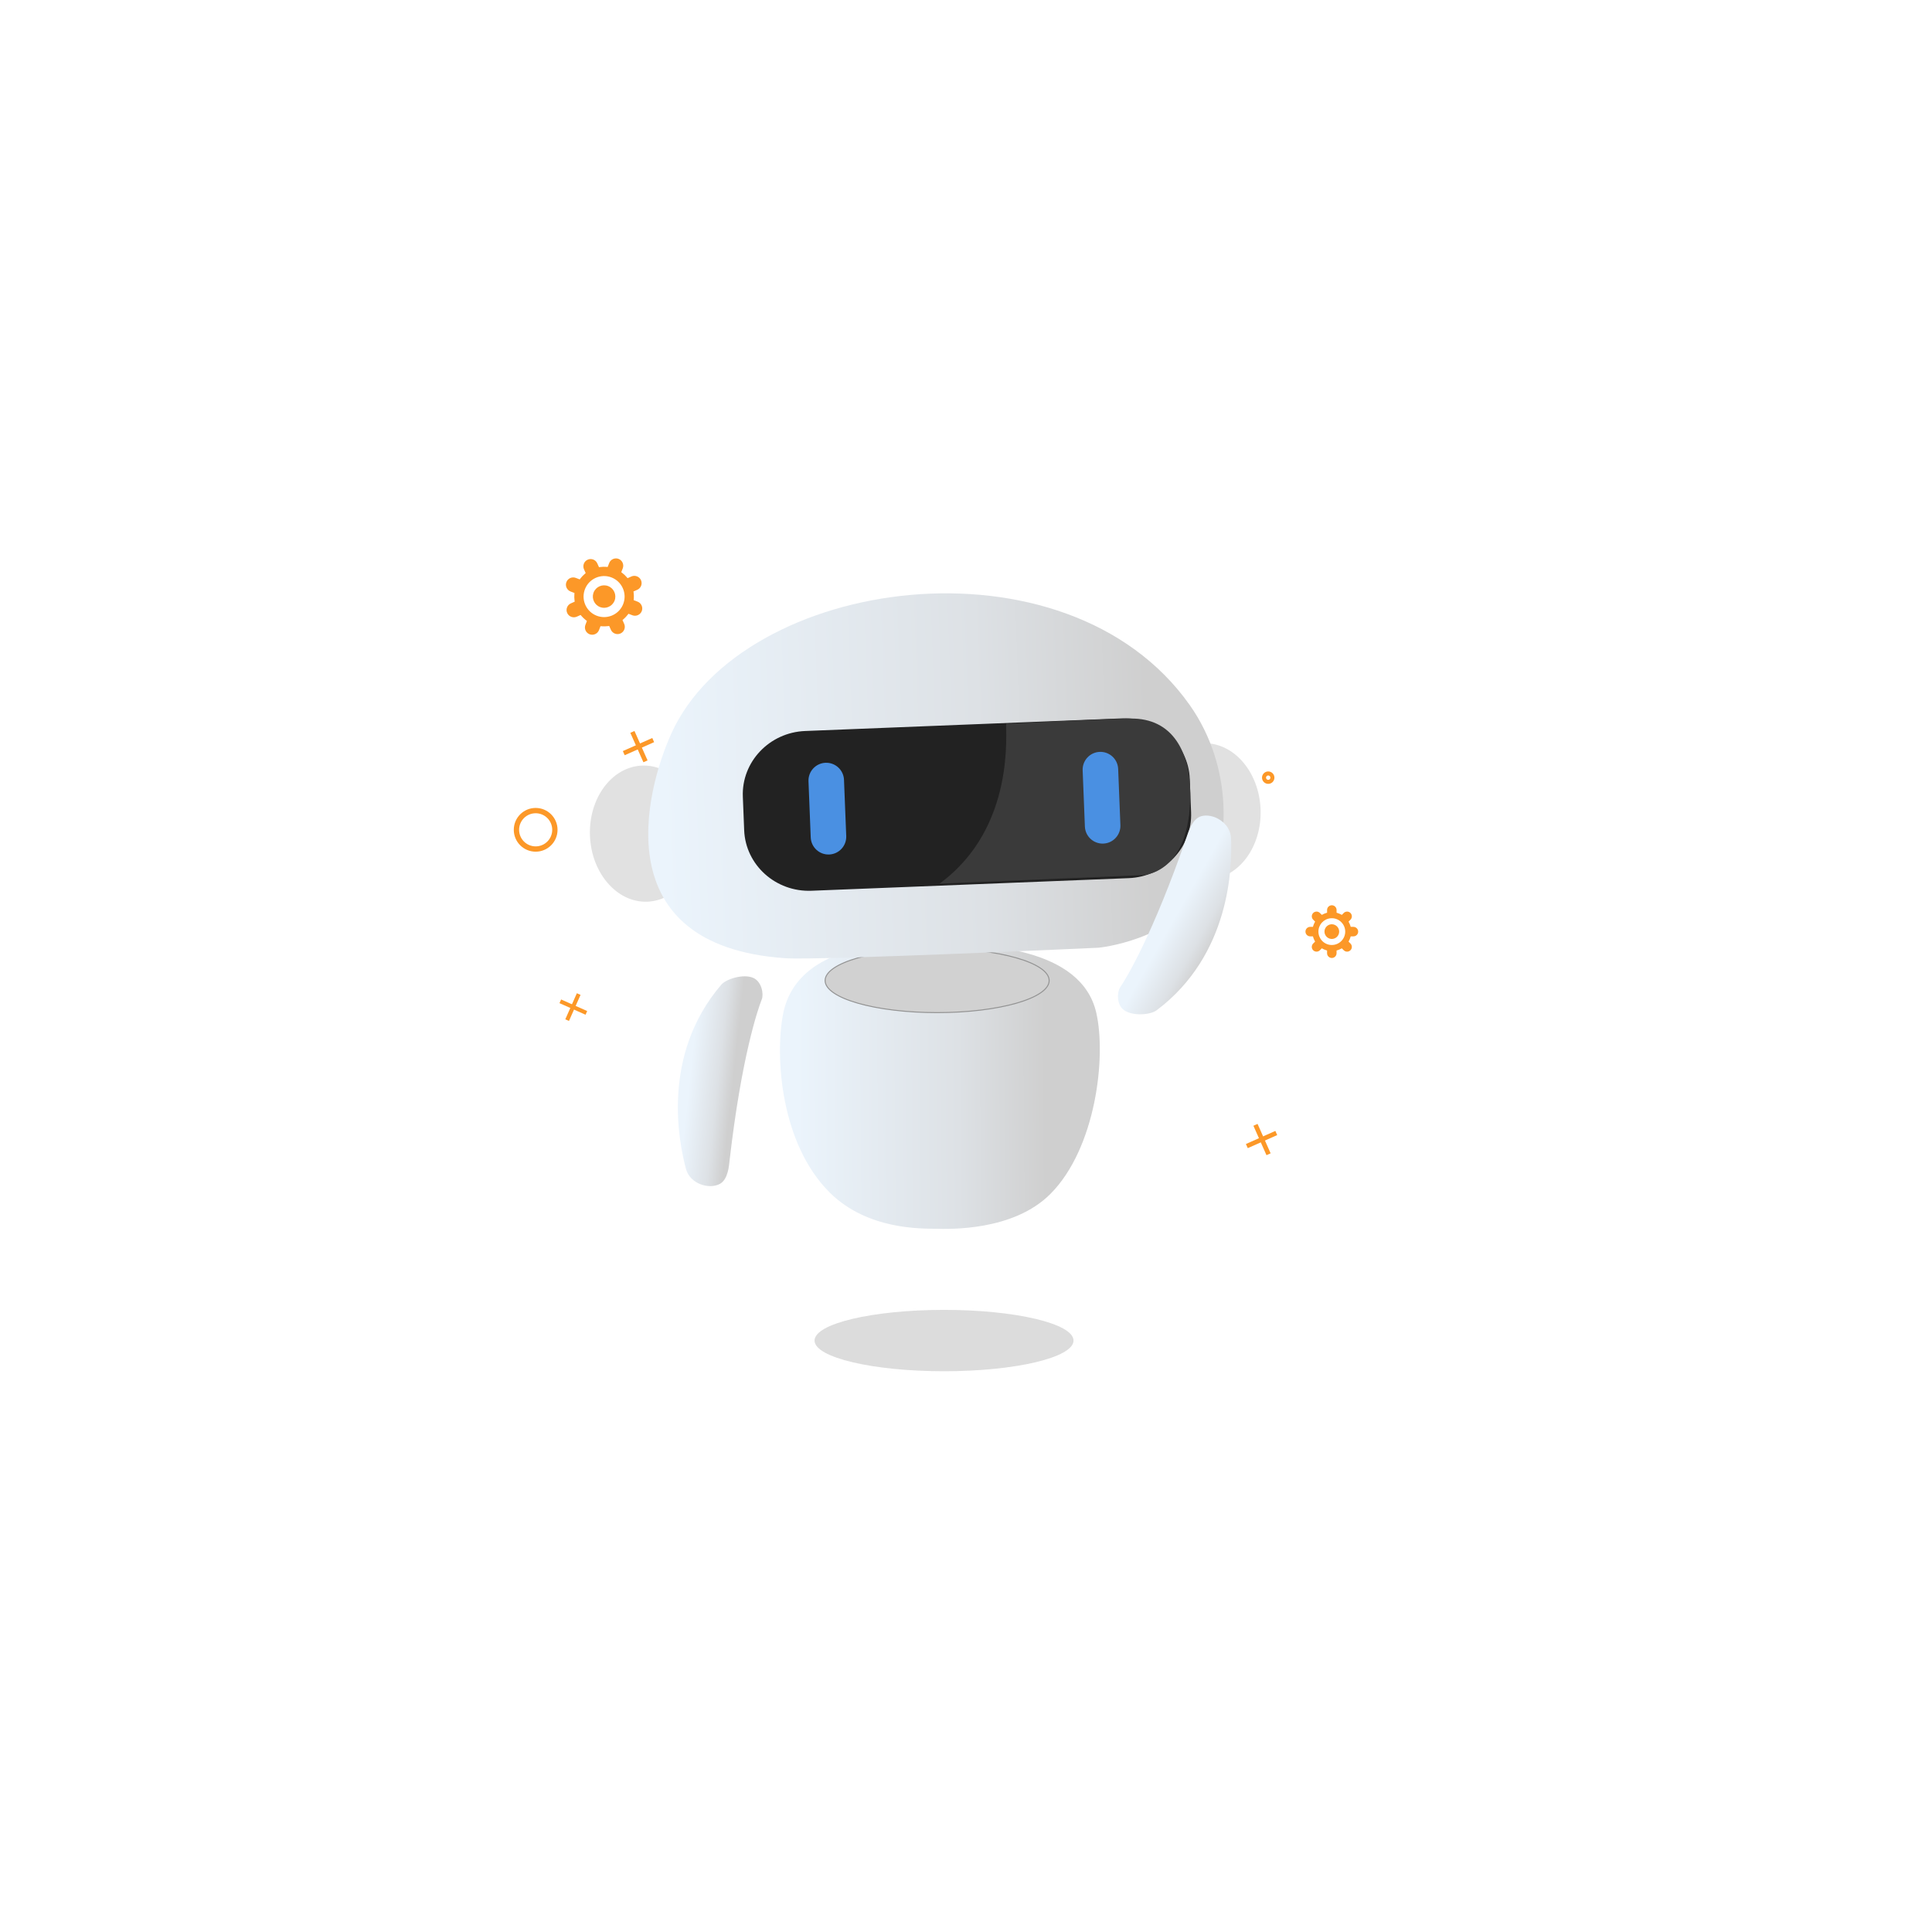 <svg width="116" height="116" viewBox="0 0 116 116" fill="none" xmlns="http://www.w3.org/2000/svg">
<g filter="url(#filter0_d_197_1117)">
<g clip-path="url(#clip0_197_1117)">
<rect x="8" y="5" width="100" height="100" rx="50" fill="white"/>
<g clip-path="url(#clip1_197_1117)">
<mask id="mask0_197_1117" style="mask-type:luminance" maskUnits="userSpaceOnUse" x="24" y="23" width="64" height="64">
<path d="M88 23H24V87H88V23Z" fill="white"/>
</mask>
<g mask="url(#mask0_197_1117)">
<mask id="mask1_197_1117" style="mask-type:luminance" maskUnits="userSpaceOnUse" x="25" y="23" width="65" height="64">
<path d="M25.659 23H89.659V87H25.659V23Z" fill="white"/>
</mask>
<g mask="url(#mask1_197_1117)">
<g opacity="0.6">
<path d="M56.681 75.647C60.972 75.647 64.456 76.472 64.456 77.489C64.456 78.505 60.972 79.331 56.681 79.331C52.391 79.331 48.907 78.505 48.907 77.489C48.907 76.472 52.391 75.647 56.681 75.647Z" fill="#C4C4C4"/>
</g>
<path d="M39.219 41.435L37.452 42.22" stroke="#FC9828" stroke-width="0.273" stroke-miterlimit="10"/>
<path d="M38.756 42.711L37.97 40.944" stroke="#FC9828" stroke-width="0.273" stroke-miterlimit="10"/>
<path d="M76.63 65.027L74.862 65.812" stroke="#FC9828" stroke-width="0.273" stroke-miterlimit="10"/>
<path d="M76.166 66.303L75.381 64.536" stroke="#FC9828" stroke-width="0.273" stroke-miterlimit="10"/>
<path d="M34.051 58.25L34.746 56.685" stroke="#FC9828" stroke-width="0.242" stroke-miterlimit="10"/>
<path d="M33.641 57.12L35.206 57.815" stroke="#FC9828" stroke-width="0.242" stroke-miterlimit="10"/>
<path d="M33.316 46.823C33.316 47.46 32.799 47.977 32.162 47.977C31.524 47.977 31.008 47.46 31.008 46.823C31.008 46.185 31.524 45.669 32.162 45.669C32.799 45.669 33.316 46.185 33.316 46.823Z" stroke="#FC9828" stroke-width="0.319" stroke-miterlimit="10"/>
<path d="M76.397 43.691C76.397 43.83 76.285 43.943 76.146 43.943C76.007 43.943 75.894 43.83 75.894 43.691C75.894 43.553 76.007 43.44 76.146 43.44C76.285 43.44 76.397 43.553 76.397 43.691Z" stroke="#FC9828" stroke-width="0.242" stroke-miterlimit="10"/>
<path d="M52.146 35.306C52.146 35.445 52.033 35.557 51.894 35.557C51.755 35.557 51.643 35.445 51.643 35.306C51.643 35.167 51.755 35.054 51.894 35.054C52.033 35.054 52.146 35.167 52.146 35.306Z" stroke="#FC9828" stroke-width="0.242" stroke-miterlimit="10"/>
<path d="M38.546 42.967C40.359 42.895 41.905 44.667 41.994 46.922C42.084 49.177 40.684 51.067 38.871 51.139C37.057 51.211 35.511 49.439 35.422 47.184C35.332 44.929 36.732 43.04 38.546 42.967Z" fill="#E1E1E1"/>
<path d="M72.237 41.627C74.051 41.555 75.597 43.327 75.686 45.582C75.776 47.837 74.376 49.726 72.562 49.798C70.749 49.871 69.203 48.098 69.114 45.843C69.024 43.589 70.424 41.699 72.237 41.627Z" fill="#E1E1E1"/>
<path d="M56.059 53.651C55.326 53.651 47.941 52.999 47.011 57.914C46.527 60.479 46.874 65.68 49.821 68.605C52.106 70.873 55.398 70.759 56.178 70.777C56.98 70.794 60.844 70.931 63.08 68.673C65.797 65.93 66.43 60.465 65.822 57.808C64.922 53.875 59.081 53.651 56.059 53.651Z" fill="url(#paint0_linear_197_1117)"/>
<path d="M56.267 53.947C59.979 53.947 62.993 54.81 62.993 55.873C62.993 56.936 59.979 57.799 56.267 57.799C52.555 57.799 49.541 56.936 49.541 55.873C49.541 54.81 52.555 53.947 56.267 53.947Z" fill="#D1D1D1"/>
<path d="M56.267 53.947C59.979 53.947 62.993 54.81 62.993 55.873C62.993 56.936 59.979 57.799 56.267 57.799C52.555 57.799 49.541 56.936 49.541 55.873C49.541 54.81 52.555 53.947 56.267 53.947Z" stroke="#939393" stroke-width="0.059"/>
<path d="M71.433 39.332C64.017 28.834 44.557 31.624 40.306 41.045C38.757 44.478 36.305 53.777 47.129 54.532C49.17 54.675 65.963 53.902 65.963 53.902C65.963 53.902 70.369 53.488 72.368 50.299C73.873 47.897 74.074 43.071 71.433 39.332Z" fill="url(#paint1_linear_197_1117)"/>
<path d="M71.435 43.767L71.515 45.78C71.598 47.872 69.92 49.639 67.771 49.725L48.726 50.482C46.577 50.568 44.765 48.939 44.681 46.848L44.601 44.834C44.518 42.743 46.196 40.975 48.345 40.89L67.39 40.132C69.539 40.047 71.351 41.676 71.435 43.767Z" fill="#222222"/>
<path d="M60.415 40.451C60.346 40.782 61.048 46.668 56.409 50.055L68.576 49.544C68.576 49.544 71.482 49.547 71.465 44.655C71.457 42.196 70.439 40.1 67.861 40.143C65.283 40.187 60.416 40.481 60.415 40.451Z" fill="#3A3A3A"/>
<path d="M50.675 43.822L50.809 47.197C50.832 47.785 50.374 48.282 49.786 48.305C49.197 48.329 48.701 47.87 48.677 47.282L48.543 43.907C48.52 43.318 48.978 42.822 49.567 42.798C50.155 42.775 50.651 43.234 50.675 43.822Z" fill="#4A90E2"/>
<path d="M67.136 43.167L67.27 46.542C67.293 47.13 66.835 47.627 66.246 47.65C65.658 47.674 65.162 47.215 65.138 46.627L65.004 43.252C64.981 42.664 65.439 42.167 66.028 42.144C66.616 42.12 67.112 42.579 67.136 43.167Z" fill="#4A90E2"/>
<path d="M43.305 56.124C39.688 60.349 40.755 65.567 41.184 67.179C41.425 68.086 42.572 68.429 43.218 68.084C43.721 67.814 43.772 66.971 43.807 66.661C44.515 60.515 45.486 57.638 45.741 56.993C45.86 56.693 45.739 55.935 45.222 55.712C44.63 55.456 43.604 55.775 43.305 56.124Z" fill="url(#paint2_linear_197_1117)"/>
<path d="M69.443 57.66C73.892 54.322 73.984 48.997 73.915 47.33C73.877 46.392 72.832 45.808 72.127 46.005C71.578 46.159 71.345 46.971 71.242 47.266C69.217 53.111 67.644 55.709 67.255 56.283C67.073 56.55 67.026 57.316 67.482 57.646C68.005 58.025 69.076 57.936 69.443 57.66Z" fill="url(#paint3_linear_197_1117)"/>
<path d="M36.878 33.114L36.878 33.113C36.886 33.097 36.894 33.08 36.901 33.062C37.035 32.714 36.86 32.322 36.513 32.189C36.165 32.055 35.773 32.229 35.639 32.577C35.633 32.594 35.627 32.612 35.622 32.629C35.524 32.964 35.702 33.325 36.028 33.45C36.353 33.575 36.727 33.428 36.878 33.114Z" fill="#FC9828"/>
<path d="M35.4 35.082C35.509 35.124 35.627 35.121 35.734 35.073C35.841 35.026 35.923 34.94 35.965 34.831L36.055 34.597L36.143 34.603C36.258 34.612 36.374 34.609 36.488 34.595L36.576 34.584L36.678 34.812C36.776 35.033 37.035 35.132 37.255 35.035C37.361 34.987 37.443 34.901 37.485 34.792C37.527 34.683 37.524 34.564 37.477 34.458L37.375 34.229L37.442 34.171C37.529 34.096 37.609 34.011 37.68 33.92L37.734 33.851L37.968 33.941C38.161 34.015 38.382 33.942 38.493 33.768C38.509 33.743 38.523 33.717 38.533 33.69C38.575 33.581 38.572 33.462 38.524 33.355C38.477 33.248 38.391 33.166 38.282 33.124L38.048 33.035L38.054 32.947C38.063 32.831 38.06 32.715 38.046 32.601L38.035 32.513L38.264 32.412C38.484 32.314 38.584 32.055 38.486 31.834C38.438 31.728 38.352 31.646 38.243 31.604C38.134 31.562 38.015 31.565 37.909 31.613L37.68 31.714L37.622 31.647C37.547 31.56 37.462 31.48 37.371 31.409L37.302 31.355L37.392 31.122C37.478 30.896 37.365 30.643 37.141 30.556C37.032 30.514 36.913 30.518 36.806 30.565C36.699 30.613 36.617 30.699 36.575 30.808L36.486 31.041L36.398 31.035C36.283 31.026 36.166 31.029 36.052 31.044L35.964 31.054L35.862 30.826C35.765 30.605 35.506 30.506 35.286 30.604C35.179 30.651 35.097 30.737 35.055 30.846C35.013 30.955 35.016 31.074 35.064 31.181L35.165 31.41L35.099 31.467C35.011 31.543 34.931 31.627 34.86 31.718L34.806 31.788L34.572 31.698C34.347 31.611 34.094 31.724 34.008 31.949C33.997 31.975 33.99 32.003 33.985 32.031L33.983 32.044C33.971 32.126 33.983 32.208 34.016 32.283C34.064 32.39 34.15 32.472 34.259 32.514L34.492 32.604L34.486 32.692C34.477 32.807 34.48 32.923 34.495 33.037L34.505 33.125L34.277 33.227C34.17 33.274 34.088 33.36 34.046 33.469C34.004 33.578 34.007 33.697 34.055 33.804C34.102 33.91 34.188 33.992 34.297 34.034C34.406 34.076 34.525 34.073 34.632 34.026L34.861 33.924L34.918 33.991C34.994 34.078 35.078 34.158 35.169 34.229L35.239 34.283L35.149 34.517C35.062 34.742 35.175 34.995 35.4 35.082ZM35.165 33.363C35.028 33.086 35.001 32.77 35.088 32.474C35.097 32.442 35.108 32.409 35.12 32.377C35.364 31.743 36.078 31.425 36.712 31.669C37.346 31.913 37.664 32.627 37.42 33.261C37.408 33.294 37.394 33.326 37.379 33.357C37.245 33.633 37.014 33.849 36.726 33.964C36.438 34.079 36.118 34.081 35.828 33.969C35.537 33.857 35.302 33.642 35.165 33.363Z" fill="#FC9828"/>
<path d="M79.927 53.374L79.928 53.374C79.94 53.376 79.952 53.376 79.965 53.376C80.208 53.376 80.406 53.178 80.406 52.935C80.406 52.692 80.208 52.494 79.965 52.494C79.952 52.494 79.94 52.495 79.929 52.495C79.701 52.514 79.524 52.707 79.523 52.935C79.524 53.163 79.701 53.356 79.927 53.374Z" fill="#FC9828"/>
<path d="M78.382 52.935C78.382 53.011 78.412 53.083 78.465 53.136C78.519 53.191 78.591 53.22 78.667 53.22L78.831 53.22L78.847 53.275C78.869 53.347 78.898 53.418 78.934 53.484L78.961 53.535L78.845 53.65C78.734 53.761 78.734 53.943 78.845 54.054C78.899 54.108 78.971 54.137 79.047 54.138C79.123 54.138 79.195 54.108 79.249 54.054L79.364 53.938L79.415 53.966C79.481 54.001 79.552 54.03 79.624 54.052L79.679 54.069L79.679 54.232C79.679 54.367 79.775 54.485 79.907 54.512C79.926 54.516 79.945 54.518 79.964 54.518C80.04 54.518 80.112 54.488 80.166 54.434C80.22 54.38 80.249 54.309 80.249 54.233L80.249 54.069L80.305 54.052C80.377 54.03 80.447 54.001 80.513 53.966L80.564 53.939L80.68 54.054C80.791 54.166 80.972 54.166 81.083 54.054C81.137 54.001 81.167 53.929 81.167 53.853C81.167 53.777 81.137 53.705 81.083 53.651L80.968 53.535L80.995 53.484C81.03 53.418 81.059 53.348 81.081 53.276L81.098 53.221L81.261 53.221C81.419 53.221 81.547 53.093 81.547 52.936C81.547 52.859 81.517 52.788 81.463 52.734C81.409 52.68 81.338 52.65 81.262 52.65L81.098 52.65L81.082 52.595C81.06 52.523 81.031 52.453 80.995 52.387L80.968 52.336L81.084 52.22C81.195 52.109 81.195 51.928 81.084 51.816C81.03 51.763 80.958 51.733 80.882 51.733C80.806 51.733 80.734 51.762 80.68 51.816L80.565 51.932L80.514 51.905C80.447 51.869 80.377 51.84 80.305 51.818L80.25 51.801L80.25 51.638C80.25 51.481 80.122 51.353 79.965 51.353C79.946 51.353 79.928 51.354 79.909 51.358L79.901 51.36C79.849 51.372 79.801 51.398 79.763 51.436C79.709 51.49 79.679 51.562 79.68 51.638L79.68 51.801L79.624 51.818C79.552 51.84 79.482 51.869 79.416 51.904L79.365 51.931L79.249 51.816C79.195 51.762 79.124 51.732 79.048 51.733C78.971 51.733 78.9 51.762 78.846 51.816C78.792 51.87 78.762 51.941 78.762 52.018C78.762 52.094 78.792 52.165 78.846 52.219L78.961 52.335L78.934 52.386C78.898 52.452 78.87 52.522 78.847 52.594L78.831 52.649L78.667 52.65C78.51 52.649 78.382 52.777 78.382 52.935ZM79.374 52.389C79.511 52.241 79.697 52.15 79.898 52.134C79.919 52.132 79.942 52.131 79.965 52.131C80.408 52.131 80.769 52.492 80.769 52.935C80.769 53.379 80.408 53.739 79.964 53.739C79.941 53.739 79.919 53.739 79.897 53.736C79.697 53.72 79.511 53.629 79.374 53.481C79.236 53.332 79.16 53.138 79.16 52.935C79.16 52.732 79.236 52.538 79.374 52.389Z" fill="#FC9828"/>
</g>
</g>
</g>
<g clip-path="url(#clip2_197_1117)">
<mask id="mask2_197_1117" style="mask-type:luminance" maskUnits="userSpaceOnUse" x="8" y="5" width="1100" height="1100">
<path d="M1108 5H8V1105H1108V5Z" fill="white"/>
</mask>
<g mask="url(#mask2_197_1117)">
<path d="M558 9.244C858.261 9.244 1102.05 254.021 1102.05 555.5C1102.05 856.979 858.261 1101.76 558 1101.76C257.738 1101.76 13.949 856.979 13.949 555.5C13.949 254.021 257.738 9.244 558 9.244Z" fill="url(#paint4_linear_197_1117)"/>
</g>
</g>
</g>
</g>
<defs>
<filter id="filter0_d_197_1117" x="0" y="0" width="116" height="116" filterUnits="userSpaceOnUse" color-interpolation-filters="sRGB">
<feFlood flood-opacity="0" result="BackgroundImageFix"/>
<feColorMatrix in="SourceAlpha" type="matrix" values="0 0 0 0 0 0 0 0 0 0 0 0 0 0 0 0 0 0 127 0" result="hardAlpha"/>
<feOffset dy="3"/>
<feGaussianBlur stdDeviation="4"/>
<feColorMatrix type="matrix" values="0 0 0 0 0 0 0 0 0 0 0 0 0 0 0 0 0 0 0.24 0"/>
<feBlend mode="normal" in2="BackgroundImageFix" result="effect1_dropShadow_197_1117"/>
<feBlend mode="normal" in="SourceGraphic" in2="effect1_dropShadow_197_1117" result="shape"/>
</filter>
<linearGradient id="paint0_linear_197_1117" x1="47.822" y1="60.584" x2="62.755" y2="60.465" gradientUnits="userSpaceOnUse">
<stop stop-color="#EBF4FC"/>
<stop offset="0.65" stop-color="#DDE1E5"/>
<stop offset="1" stop-color="#CFCFCF"/>
</linearGradient>
<linearGradient id="paint1_linear_197_1117" x1="39.968" y1="50.429" x2="69.223" y2="49.383" gradientUnits="userSpaceOnUse">
<stop stop-color="#EBF4FC"/>
<stop offset="0.65" stop-color="#DDE1E5"/>
<stop offset="1" stop-color="#CFCFCF"/>
</linearGradient>
<linearGradient id="paint2_linear_197_1117" x1="41.432" y1="61.504" x2="44.038" y2="61.784" gradientUnits="userSpaceOnUse">
<stop stop-color="#EBF4FC"/>
<stop offset="0.65" stop-color="#DDE1E5"/>
<stop offset="1" stop-color="#CFCFCF"/>
</linearGradient>
<linearGradient id="paint3_linear_197_1117" x1="70.363" y1="52.369" x2="72.897" y2="53.814" gradientUnits="userSpaceOnUse">
<stop stop-color="#EBF4FC"/>
<stop offset="0.65" stop-color="#DDE1E5"/>
<stop offset="1" stop-color="#CFCFCF"/>
</linearGradient>
<linearGradient id="paint4_linear_197_1117" x1="-205.4" y1="-656.15" x2="-205.4" y2="-1748.66" gradientUnits="userSpaceOnUse">
<stop stop-color="white"/>
<stop offset="0.5" stop-color="#FBFBFE"/>
<stop offset="1" stop-color="#F8F8FD"/>
</linearGradient>
<clipPath id="clip0_197_1117">
<rect x="8" y="5" width="100" height="100" rx="50" fill="white"/>
</clipPath>
<clipPath id="clip1_197_1117">
<rect width="64" height="64" fill="white" transform="translate(24 23)"/>
</clipPath>
<clipPath id="clip2_197_1117">
<rect width="1100" height="1100" fill="white" transform="translate(8 5)"/>
</clipPath>
</defs>
</svg>
